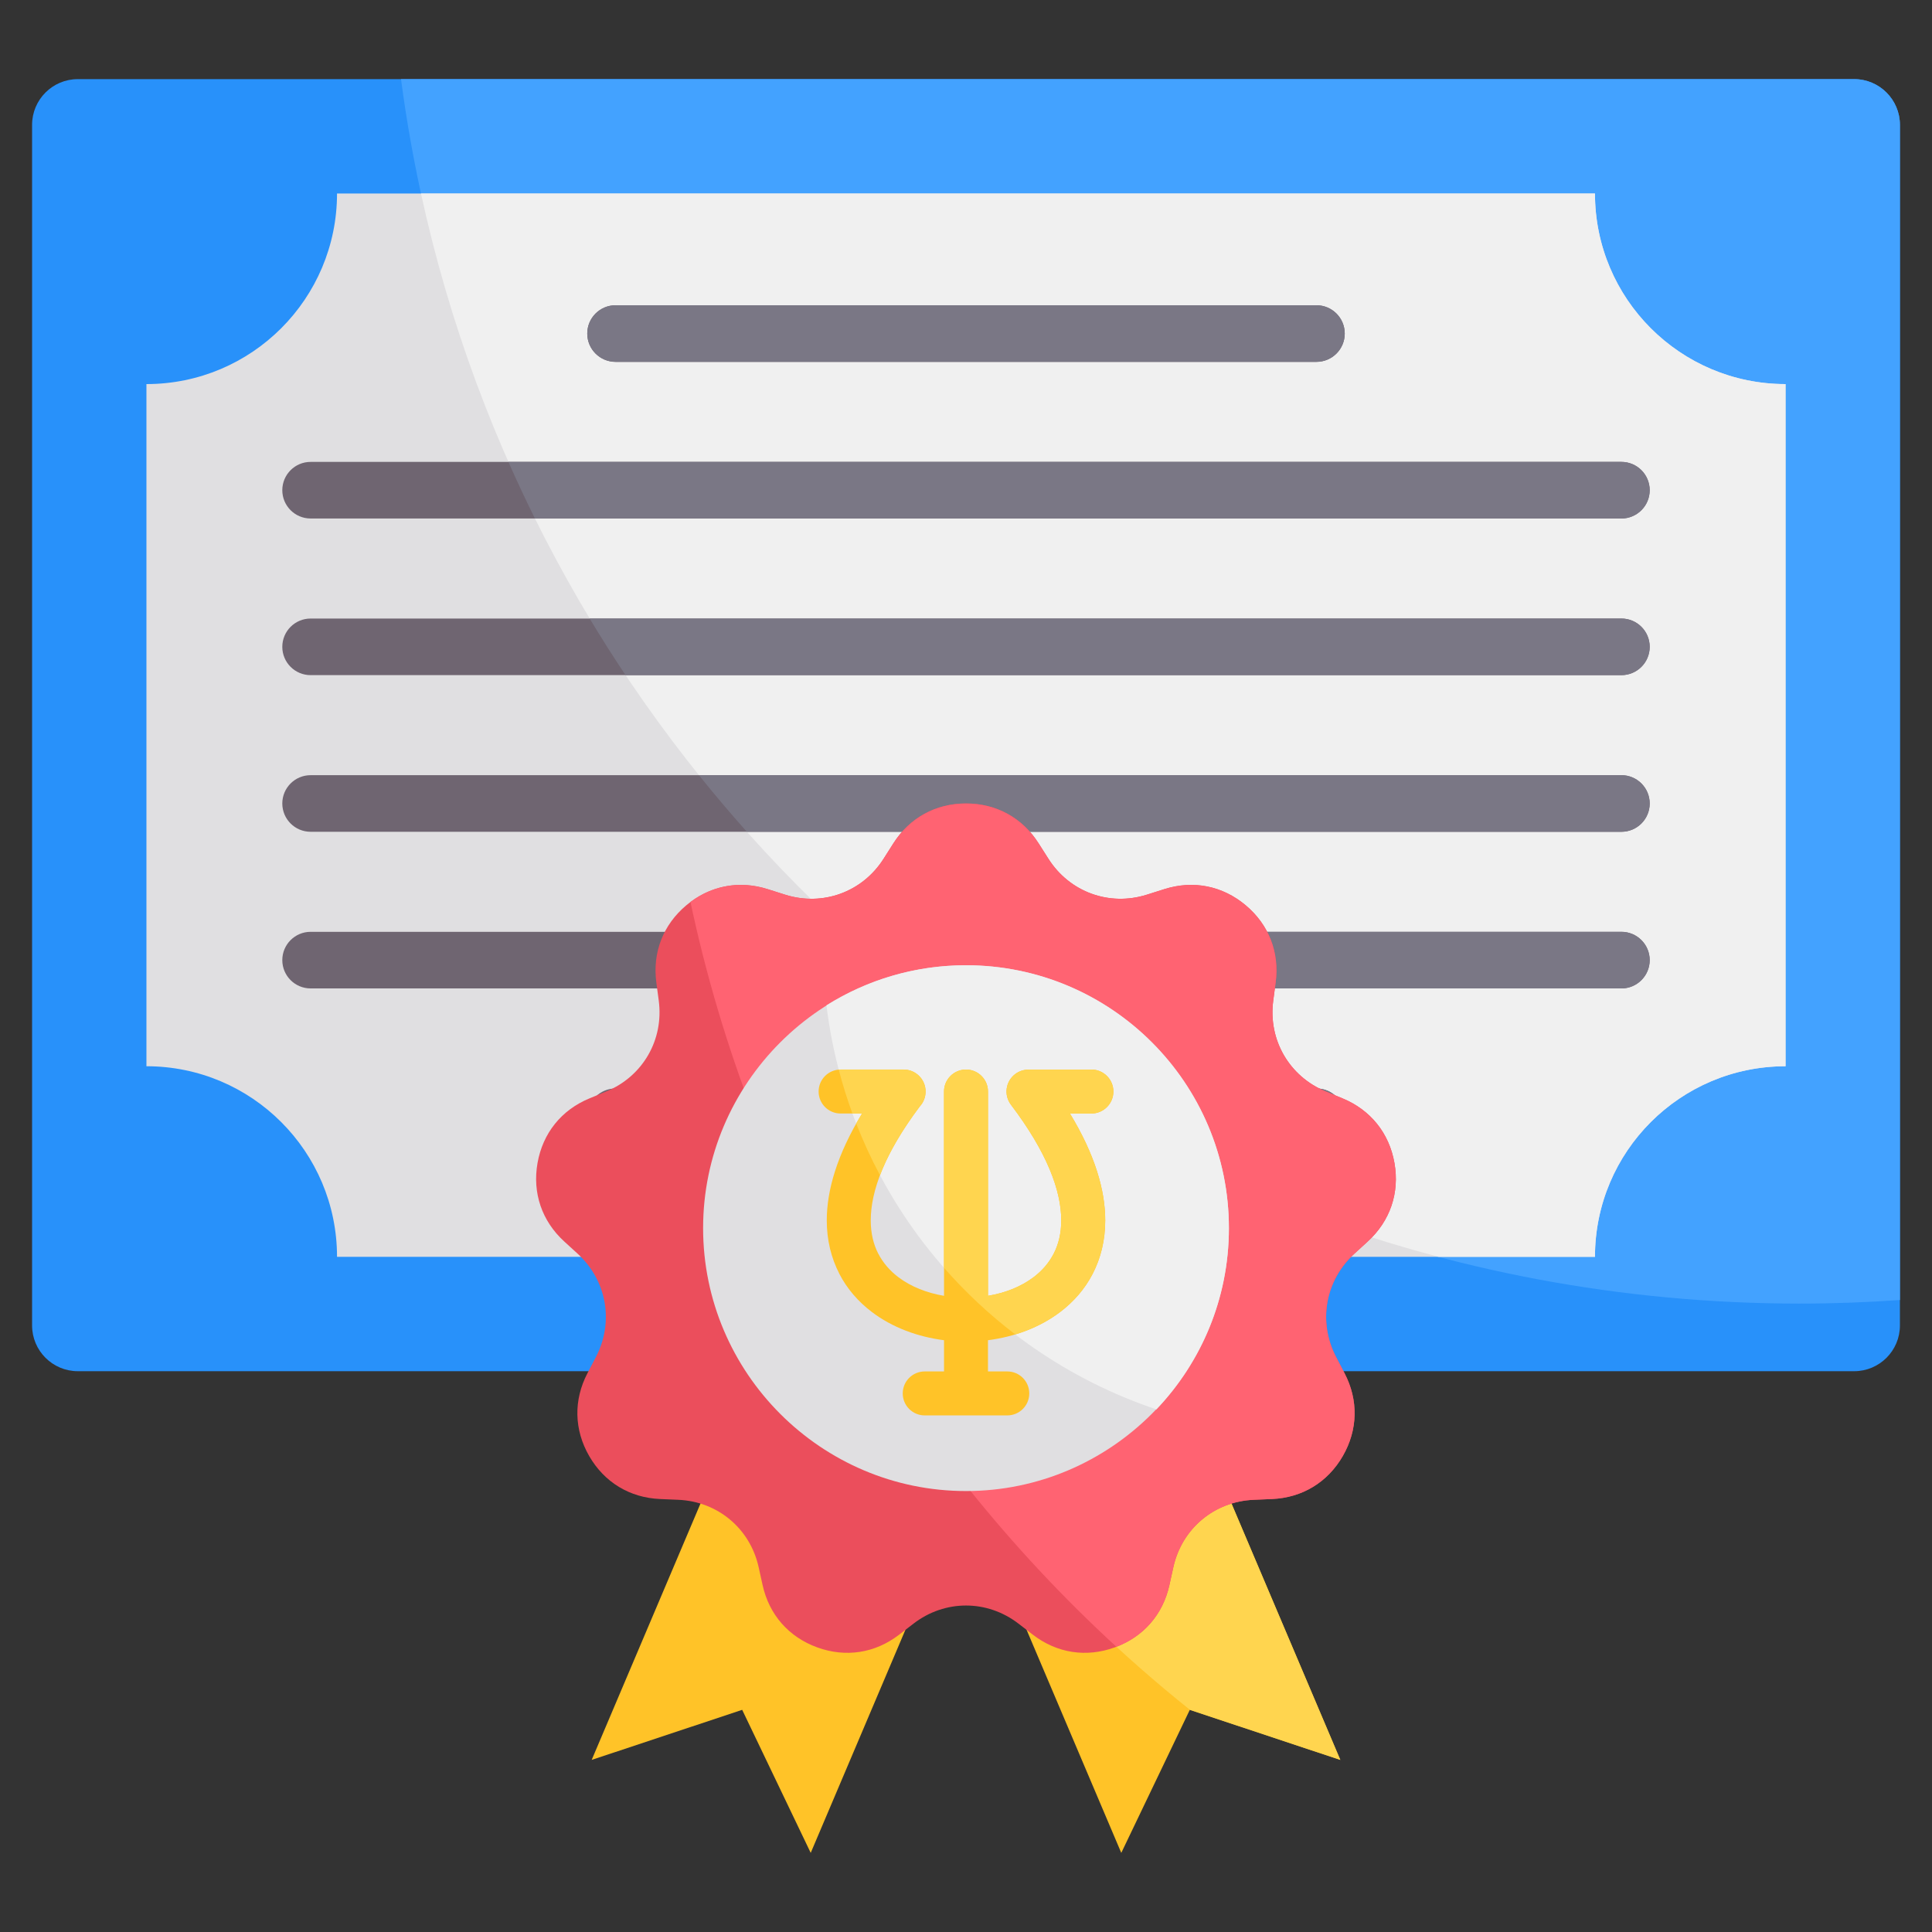 <svg id="Layer_1" height="512" viewBox="0 0 512 512" width="512" xmlns="http://www.w3.org/2000/svg" data-name="Layer 1"><rect x="0" y="0" width="512" height="512" fill="#333333" stroke="none"/><g><path d="m20.622 20.969h470.755c6.691 0 12.123 5.432 12.123 12.123v318.168c0 6.69-5.432 12.122-12.122 12.122h-470.756c-6.691 0-12.122-5.432-12.122-12.122v-318.169c0-6.691 5.432-12.122 12.122-12.122z" fill="#2891fa"/><g fill-rule="evenodd"><path d="m106.272 20.969h385.106c6.667 0 12.123 5.455 12.123 12.122v311.427c-8.764.614-17.607.948-26.528.948-189.763 0-346.495-141.347-370.701-324.498z" fill="#43a2ff"/><path d="m89.316 51.275h333.368c0 27.897 22.614 50.51 50.51 50.51v180.78c-27.896 0-50.51 22.614-50.51 50.51h-333.368c0-27.896-22.614-50.51-50.51-50.51v-180.78c27.897 0 50.51-22.614 50.51-50.51z" fill="#e0dfe1"/><path d="m111.567 51.275h311.117c0 27.897 22.614 50.51 50.51 50.51v180.78c-27.896 0-50.51 22.614-50.51 50.51h-41.454c-134.855-35.62-239.865-144.672-269.663-281.8z" fill="#f0f0f0"/><path d="m348.871 288.454c4.142 0 7.5 3.358 7.5 7.5s-3.358 7.5-7.5 7.5h-185.741c-4.142 0-7.5-3.358-7.5-7.5s3.358-7.5 7.5-7.5zm80.817-41.512c4.142 0 7.5 3.358 7.5 7.5s-3.358 7.5-7.5 7.5h-347.375c-4.142 0-7.5-3.358-7.5-7.5s3.358-7.5 7.5-7.5zm0-41.511c4.142 0 7.5 3.358 7.5 7.5s-3.358 7.5-7.5 7.5h-347.375c-4.142 0-7.5-3.358-7.5-7.5s3.358-7.5 7.5-7.5zm0-41.512c4.142 0 7.5 3.358 7.5 7.5s-3.358 7.5-7.5 7.5h-347.375c-4.142 0-7.5-3.358-7.5-7.5s3.358-7.5 7.5-7.5zm0-41.512c4.142 0 7.5 3.358 7.5 7.5s-3.358 7.5-7.5 7.5h-347.375c-4.142 0-7.5-3.358-7.5-7.5s3.358-7.5 7.5-7.5zm-80.817-41.511c4.142 0 7.5 3.358 7.5 7.5s-3.358 7.5-7.5 7.5h-185.741c-4.142 0-7.5-3.358-7.5-7.5s3.358-7.5 7.5-7.5z" fill="#6f6571"/><path d="m348.871 288.454c4.142 0 7.5 3.358 7.5 7.5s-3.358 7.5-7.5 7.5h-44.231c-8.946-4.654-17.677-9.663-26.182-15zm-107.45-26.511c-5.943-4.825-11.736-9.826-17.37-15h205.636c4.142 0 7.5 3.358 7.5 7.5s-3.358 7.5-7.5 7.5h-188.267zm-43.495-41.512c-4.362-4.886-8.596-9.889-12.7-15h244.462c4.142 0 7.5 3.358 7.5 7.5s-3.358 7.5-7.5 7.5zm-32.148-41.512c-3.286-4.919-6.458-9.92-9.513-15h273.423c4.142 0 7.5 3.358 7.5 7.5s-3.358 7.5-7.5 7.5zm-24.015-41.511c-2.45-4.939-4.793-9.94-7.029-15h294.953c4.142 0 7.5 3.358 7.5 7.5s-3.358 7.5-7.5 7.5zm207.108-56.512c4.142 0 7.5 3.358 7.5 7.5s-3.358 7.5-7.5 7.5h-185.741c-4.142 0-7.5-3.358-7.5-7.5s3.358-7.5 7.5-7.5z" fill="#7a7785"/></g></g><g fill-rule="evenodd"><g><path d="m261.426 406.872 35.724 84.159 18.162-37.908 39.885 13.268-36.414-85.785z" fill="#ffc328"/><path d="m315.38 453.146 39.818 13.245-36.414-85.785-53.347 24.43c15.121 17.534 31.85 33.639 49.944 48.11z" fill="#ffd54f"/><path d="m250.573 406.872-35.724 84.159-18.162-37.908-39.885 13.268 36.414-85.785z" fill="#ffc328"/><path d="m275.251 223.508 2.584 4.066c5.625 8.853 16.137 12.679 26.137 9.513l4.594-1.455c7.66-2.426 15.39-.893 21.546 4.272 6.155 5.165 9.008 12.511 7.949 20.476l-.635 4.778c-1.381 10.396 4.212 20.085 13.906 24.087l4.454 1.838c7.428 3.066 12.364 9.208 13.759 17.122 1.395 7.913-1.142 15.373-7.074 20.795l-3.557 3.252c-7.741 7.076-9.683 18.093-4.829 27.391l2.23 4.272c3.719 7.123 3.552 15.001-.466 21.961-4.018 6.959-10.757 11.043-18.786 11.383l-4.813.204c-10.479.444-19.049 7.636-21.307 17.879l-1.038 4.706c-1.73 7.848-6.922 13.775-14.473 16.524-7.551 2.748-15.338 1.545-21.707-3.355l-3.82-2.939c-8.313-6.394-19.501-6.395-27.814 0l-3.82 2.939c-6.369 4.9-14.156 6.103-21.707 3.355-7.551-2.749-12.742-8.676-14.472-16.524l-1.038-4.706c-2.258-10.242-10.828-17.434-21.307-17.878l-4.814-.204c-8.029-.34-14.768-4.424-18.786-11.384-4.018-6.959-4.184-14.837-.466-21.961l2.23-4.271c4.855-9.297 2.912-20.316-4.829-27.391l-3.558-3.252c-5.931-5.421-8.469-12.881-7.074-20.795 1.396-7.914 6.332-14.056 13.76-17.122l4.455-1.839c9.695-4.002 15.289-13.69 13.907-24.087l-.635-4.777c-1.059-7.965 1.793-15.311 7.948-20.476 6.156-5.165 13.885-6.697 21.545-4.272l4.594 1.455c9.999 3.167 20.512-.66 26.137-9.513l2.584-4.066c4.31-6.783 11.215-10.577 19.251-10.577s14.942 3.794 19.251 10.577z" fill="#eb4e5c"/><path d="m275.251 223.508 2.584 4.066c5.625 8.853 16.137 12.679 26.137 9.513l4.594-1.455c7.66-2.426 15.39-.893 21.546 4.272 6.155 5.165 9.008 12.511 7.949 20.476l-.635 4.778c-1.381 10.396 4.212 20.085 13.906 24.087l4.454 1.838c7.428 3.066 12.364 9.208 13.759 17.122 1.395 7.913-1.142 15.373-7.074 20.795l-3.557 3.252c-7.741 7.076-9.683 18.093-4.829 27.391l2.23 4.272c3.719 7.123 3.552 15.001-.466 21.961-4.018 6.959-10.757 11.043-18.786 11.383l-4.813.204c-10.479.444-19.049 7.636-21.307 17.879l-1.038 4.706c-1.697 7.701-6.728 13.552-14.051 16.365-56.129-51.56-96.442-120.051-112.874-197.375 5.964-4.463 13.238-5.689 20.452-3.406l4.594 1.455c9.999 3.167 20.512-.66 26.137-9.513l2.584-4.066c4.31-6.783 11.215-10.577 19.251-10.577s14.942 3.794 19.251 10.577z" fill="#ff6372"/></g><g><path d="m256.001 395.143c38.373 0 69.67-31.297 69.67-69.67s-31.297-69.67-69.67-69.67-69.67 31.297-69.67 69.67 31.297 69.67 69.67 69.67z" fill="#e0dfe1"/><path d="m256 255.804c-13.585 0-26.259 3.892-36.976 10.616 6.101 50.171 40.874 91.491 87.442 107.085 11.899-12.499 19.204-29.412 19.204-48.031 0-38.478-31.192-69.67-69.67-69.67z" fill="#f0f0f0"/><path d="m222.768 283.438c-3.218 0-5.827 2.609-5.827 5.827s2.609 5.827 5.827 5.827h5.688c-6.606 10.862-9.354 20.321-9.354 28.313 0 5.3 1.202 10.006 3.306 14.102l.009.018-.009.005c2.087 4.063 5.068 7.451 8.643 10.163 5.401 4.097 12.139 6.589 19.122 7.477v8.274h-5.114c-3.218 0-5.827 2.609-5.827 5.827s2.609 5.827 5.827 5.827h10.779c.054.001.108.002.162.002s.109 0 .162-.002h10.779c3.218 0 5.827-2.609 5.827-5.827s-2.609-5.827-5.827-5.827h-5.114v-8.274c6.983-.888 13.72-3.38 19.122-7.477 3.575-2.712 6.555-6.099 8.643-10.163 2.104-4.095 3.306-8.809 3.306-14.125 0-7.993-2.748-17.451-9.354-28.313h5.688c3.218 0 5.828-2.609 5.828-5.827s-2.609-5.827-5.828-5.827h-16.698v.028c-1.223-.001-2.456.383-3.505 1.179-2.552 1.936-3.051 5.574-1.115 8.126 9.538 12.575 13.329 22.745 13.329 30.635 0 3.41-.722 6.339-1.986 8.798-1.28 2.492-3.115 4.575-5.319 6.247-3.359 2.548-7.59 4.199-12.111 4.954v-54.14c0-3.218-2.609-5.827-5.827-5.827s-5.827 2.609-5.827 5.827v54.14c-4.521-.755-8.753-2.407-12.111-4.954-2.204-1.672-4.039-3.755-5.319-6.247l-.009.005c-1.258-2.456-1.976-5.385-1.976-8.803 0-7.799 3.705-17.826 13.003-30.201.952-1.037 1.533-2.42 1.533-3.939 0-3.218-2.609-5.827-5.827-5.827h-16.697z" fill="#ffc328"/><path d="m222.768 283.438c-.169 0-.336.008-.501.021 1.033 3.954 2.244 7.836 3.632 11.633h2.556c-.543.893-1.059 1.776-1.551 2.65 1.839 4.707 3.948 9.277 6.302 13.697 2.048-5.388 5.462-11.46 10.553-18.236.952-1.037 1.533-2.42 1.533-3.939 0-3.218-2.609-5.827-5.827-5.827h-16.697zm46.287 70.199c4.328-1.307 8.392-3.288 11.894-5.944 3.575-2.712 6.555-6.099 8.643-10.163 2.104-4.095 3.306-8.809 3.306-14.125 0-7.993-2.748-17.451-9.354-28.313h5.688c3.218 0 5.828-2.609 5.828-5.827s-2.609-5.827-5.828-5.827h-16.698v.028c-1.223-.001-2.456.383-3.505 1.179-2.552 1.936-3.051 5.574-1.115 8.126 9.538 12.575 13.329 22.745 13.329 30.635 0 3.41-.722 6.339-1.986 8.798-1.28 2.492-3.115 4.575-5.319 6.247-3.359 2.548-7.59 4.199-12.111 4.954v-54.14c0-3.218-2.609-5.827-5.827-5.827s-5.827 2.609-5.827 5.827v46.723c5.689 6.488 12.016 12.403 18.883 17.648z" fill="#ffd54f"/></g></g></svg>